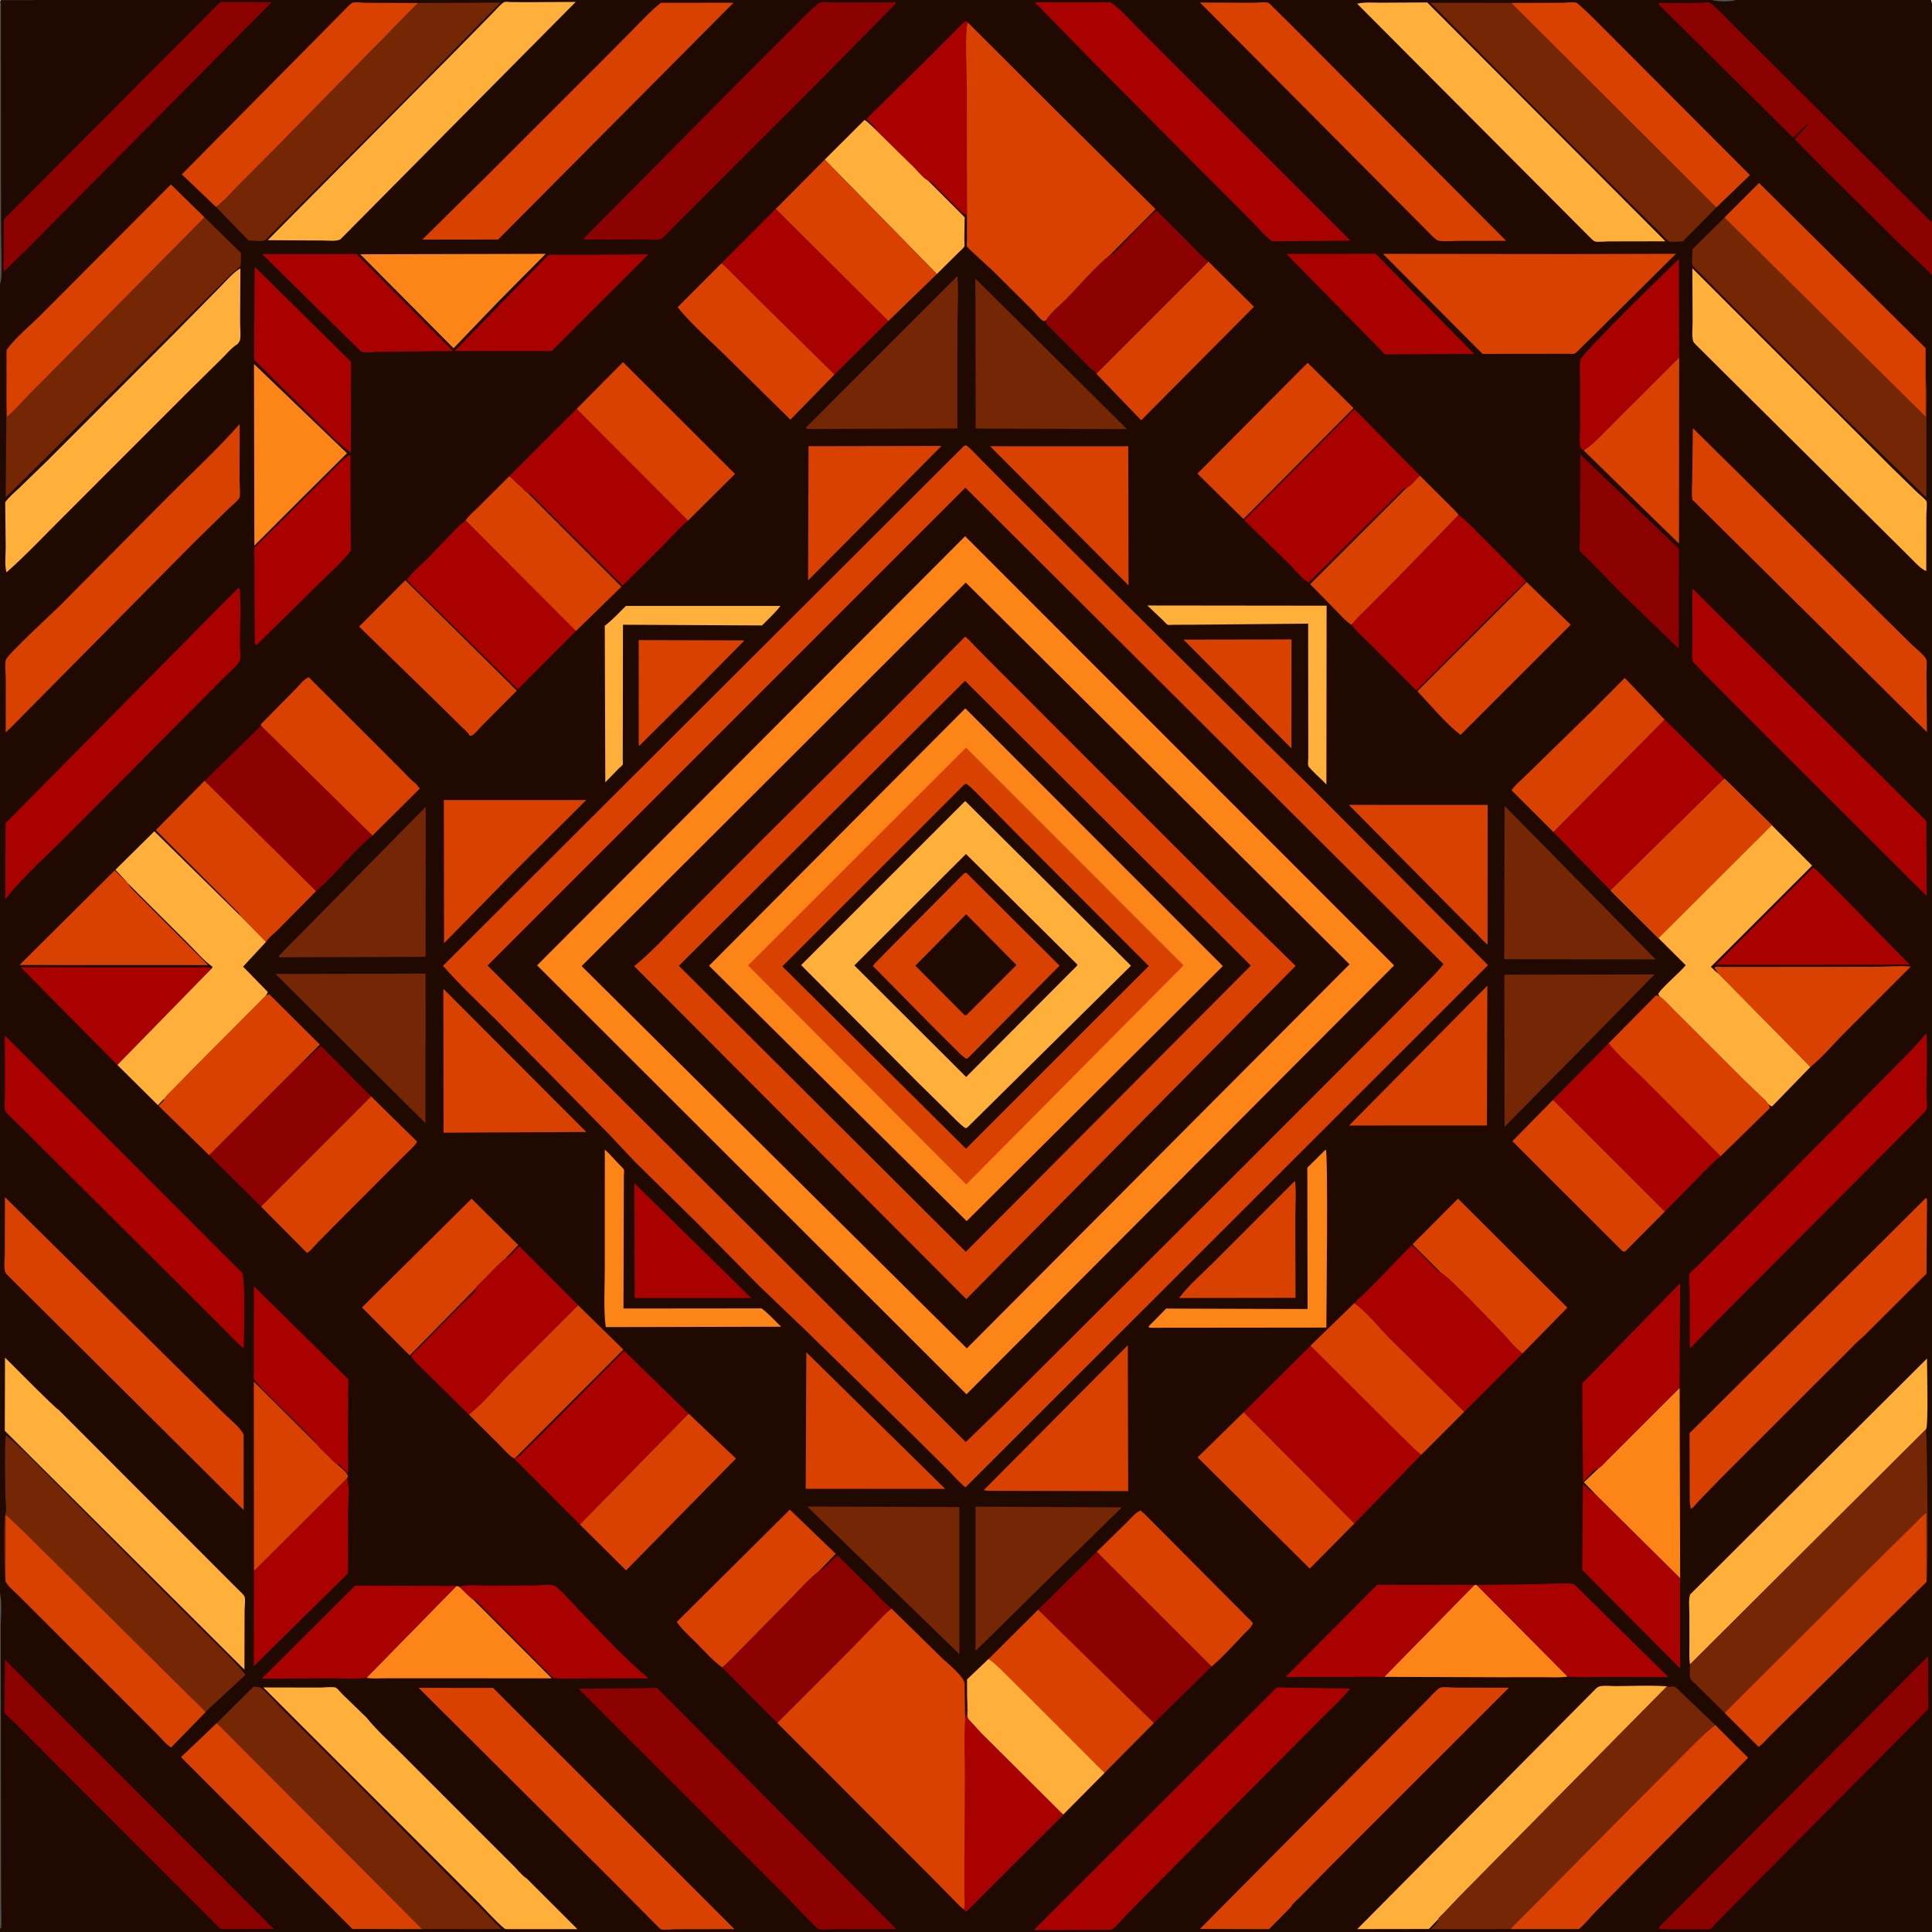 <svg version="1.1" xmlns="http://www.w3.org/2000/svg" style="display: block;" viewBox="0 0 2048 2048" width="1024" height="1024">
<path transform="translate(0,0)" fill="rgb(32,9,0)" d="M 0 3 L 0.547 0.047 L 80 0 L 1674.67 0 L 1754.28 0 L 1755.81 0 L 1814.65 0 L 1840.32 0 L 2047 0 C 2049.23 4.925 2048.06 13.249 2048.07 18.644 L 2048 64.148 L 2048 207.856 L 2048 234.67 L 2048 287.33 L 2048 291.239 L 2048 342.651 L 2048 1687.67 L 2048 1808.71 L 2048 1832.14 L 2048 2038.86 L 2048 2048 L 1813.7 2048 L 1754.96 2048 L 1672.68 2048 L 237.351 2048 L 0 2048 L 0 2044 L 0 1688.69 L 0 301.318 L 0 3 z"/>
<path transform="translate(0,0)" fill="rgb(83,82,79)" d="M 1814.65 0 L 1840.32 0 C 1834.04 2.004 1820.9 1.818 1814.65 0 z"/>
<path transform="translate(0,0)" fill="rgb(83,82,79)" d="M 0 3 L 0.967 2.837 L 1.04 190.656 L 1.148 243.113 L 1.632 279.229 C 1.67 286.001 2.104 294.901 0 301.318 L 0 3 z"/>
<path transform="translate(0,0)" fill="rgb(83,82,79)" d="M 0 1688.69 C 2.551 1700.23 0.714 1714.18 0.755 1726.12 L 0.913 1811.5 L 1.069 1967.35 L 1.211 2018.38 C 1.236 2026.89 1.794 2035.79 1.144 2044.26 L 0 2044 L 0 1688.69 z"/>
<path transform="translate(0,0)" fill="rgb(254,176,59)" d="M 663.483 642.288 L 827.343 642.311 C 821.711 649.724 814.288 656.327 807.772 662.999 L 660.388 662.248 L 660.345 683.5 L 660.195 786.793 L 660.136 804.265 C 660.131 805.633 660.565 809.406 660.114 810.604 C 659.796 811.446 656.875 813.658 656.036 814.5 L 641.641 829.297 L 641.083 663.326 C 649.206 657.275 656.285 649.406 663.483 642.288 z"/>
<path transform="translate(0,0)" fill="rgb(216,65,0)" d="M 677.029 678.511 L 788.458 678.821 L 788.576 679.53 L 734.209 734.502 L 677.508 790.751 C 676.713 787.645 677.099 783.841 677.099 780.615 L 677.085 759.405 L 677.029 678.511 z"/>
<path transform="translate(0,0)" fill="rgb(216,65,0)" d="M 1254.55 677.981 L 1369.06 677.801 L 1368.99 793.346 L 1254.55 677.981 z"/>
<path transform="translate(0,0)" fill="rgb(253,133,23)" d="M 641.121 1218.5 L 646.003 1223.26 L 657.163 1235.15 C 658.091 1236.16 660.894 1238.6 661.364 1239.73 C 661.834 1240.85 661.335 1245.08 661.327 1246.62 L 661.222 1268.77 L 660.929 1387.09 L 807.356 1386.95 C 814.78 1392.66 821.336 1399.84 828.018 1406.39 L 642.097 1406.81 C 639.592 1386.71 641.173 1364.62 641.095 1344.29 L 641.121 1218.5 z"/>
<path transform="translate(0,0)" fill="rgb(254,176,59)" d="M 1216.22 641.834 L 1406.28 642.049 L 1406.04 831.539 C 1402.94 828.024 1387.61 814.426 1386.84 811.845 C 1386.22 809.755 1386.84 805.042 1386.84 802.734 L 1386.82 779.664 L 1386.7 661.046 L 1384.22 661.119 L 1262.66 662.248 L 1244.23 662.286 C 1242.87 662.289 1238.88 662.695 1237.77 662.297 C 1236.74 661.929 1233.62 658.327 1232.68 657.428 L 1216.22 641.834 z"/>
<path transform="translate(0,0)" fill="rgb(253,133,23)" d="M 1405.37 1218.5 C 1408.05 1222.16 1406.05 1386.64 1405.99 1407.29 L 1219.5 1407.48 L 1217.5 1407.03 C 1217.99 1404.93 1220.29 1403.3 1221.79 1401.77 L 1236.15 1387.14 L 1386.09 1387.61 L 1385.81 1237.82 L 1405.37 1218.5 z"/>
<path transform="translate(0,0)" fill="rgb(168,1,0)" d="M 672.411 1254.24 L 796.242 1375.94 L 672.804 1376 L 672.411 1254.24 z"/>
<path transform="translate(0,0)" fill="rgb(216,65,0)" d="M 1372.73 1251.74 C 1374.35 1263.97 1373.08 1278.11 1373.12 1290.51 L 1373.32 1375.76 L 1249.95 1375.93 C 1260.22 1361.95 1275.33 1349.38 1287.58 1336.95 L 1372.73 1251.74 z"/>
<path transform="translate(0,0)" fill="rgb(253,133,23)" d="M 269.267 385.869 L 367.84 480.453 L 320.22 527.74 L 269.637 578.355 L 269.267 385.869 z"/>
<path transform="translate(0,0)" fill="rgb(253,133,23)" d="M 1563.01 1680.08 L 1565.36 1680.14 L 1661.8 1777.25 C 1653.16 1778.56 1643.9 1777.93 1635.16 1777.94 L 1589.55 1777.97 L 1467.33 1777.54 L 1563.01 1680.08 z"/>
<path transform="translate(0,0)" fill="rgb(253,133,23)" d="M 381.837 269.513 L 578.47 269.08 L 528.77 319.199 L 480.787 369.179 L 381.837 269.513 z"/>
<path transform="translate(0,0)" fill="rgb(168,1,0)" d="M 1781.02 1672.85 L 1780.97 1768.52 L 1678.23 1665.21 L 1677.22 1664.38 L 1677.97 1573.16 C 1681.37 1576.24 1685.3 1580.7 1689.38 1582.73 L 1690.67 1583.34 L 1781.02 1672.85 z"/>
<path transform="translate(0,0)" fill="rgb(168,1,0)" d="M 487.134 1682.33 C 493.687 1679.23 506.492 1680.84 513.85 1680.81 L 564.443 1680.67 C 570.886 1680.66 580.994 1679.26 587.099 1680.74 C 591.519 1681.81 609.003 1701.87 613.579 1706.53 C 637.288 1730.68 661.267 1757.64 687.446 1779.07 L 620.574 1779.14 C 609.483 1779.15 597.592 1780.02 586.594 1778.75 L 527.597 1719.45 L 511.588 1703.43 C 509.038 1700.88 506.328 1697.46 503.143 1695.73 L 502.567 1696.58 C 497.09 1692.63 492.069 1687 487.134 1682.33 z"/>
<path transform="translate(0,0)" fill="rgb(253,133,23)" d="M 483.953 1681.18 C 484.317 1681.3 486.879 1682.12 487.134 1682.33 C 492.069 1687 497.09 1692.63 502.567 1696.58 L 584.909 1779.11 L 447.135 1779 L 409.991 1779.04 C 403.024 1779.05 395.283 1779.71 388.431 1778.59 L 483.953 1681.18 z"/>
<path transform="translate(0,0)" fill="rgb(216,65,0)" d="M 1779.98 378.917 L 1779.82 576.284 L 1678.72 477.368 C 1689.99 470.415 1700.46 458.094 1710.01 448.767 L 1779.98 378.917 z"/>
<path transform="translate(0,0)" fill="rgb(216,65,0)" d="M 135.532 936.316 C 137.449 940.466 141.443 943.821 144.617 947.041 L 162.83 965.322 L 220.624 1023.05 L 20.637 1022.98 L 121.603 922.657 L 134.14 934.952 L 134.86 935.521 L 135.532 936.316 z"/>
<path transform="translate(0,0)" fill="rgb(216,65,0)" d="M 1490.65 517.476 C 1494.7 515.852 1501.37 507.422 1505.14 504.193 L 1533.81 532.775 C 1537.9 536.992 1542.79 541.195 1546.24 545.894 L 1479.43 614.689 L 1449.5 644.695 C 1443.91 650.332 1437.47 656.016 1432.72 662.377 C 1426.58 658.69 1420.9 651.904 1415.87 646.815 L 1388.79 619.266 L 1490.65 517.476 z"/>
<path transform="translate(0,0)" fill="rgb(216,65,0)" d="M 857.073 472.974 L 997.989 472.724 L 927.933 543.44 L 856.608 615.243 L 857.073 472.974 z"/>
<path transform="translate(0,0)" fill="rgb(168,1,0)" d="M 269.212 1665.24 L 367.649 1567.3 C 370.925 1575.36 368.999 1590.85 368.987 1599.96 L 368.829 1667.88 L 269.003 1766.23 L 269.212 1665.24 z"/>
<path transform="translate(0,0)" fill="rgb(168,1,0)" d="M 334.488 1529.66 L 334.204 1528.78 C 333.007 1526.13 329.928 1523.79 327.86 1521.7 L 311.908 1505.59 C 306.425 1500.06 270.158 1465.28 269.069 1461.49 C 268.689 1460.16 269.072 1457.11 269.073 1455.64 L 269.084 1439.78 L 269.185 1363.58 L 369.112 1462 L 368.966 1561.78 L 358.589 1551.57 L 357.656 1552.47 C 354.081 1550.33 350.992 1546.61 348.022 1543.69 C 343.399 1539.15 338.521 1534.74 334.488 1529.66 z"/>
<path transform="translate(0,0)" fill="rgb(216,65,0)" d="M 269.212 1665.24 L 269.05 1464.54 L 334.488 1529.66 C 338.521 1534.74 343.399 1539.15 348.022 1543.69 C 350.992 1546.61 354.081 1550.33 357.656 1552.47 C 360.83 1555.44 368.144 1560.91 368.984 1565 L 367.649 1567.3 L 269.212 1665.24 z"/>
<path transform="translate(0,0)" fill="rgb(168,1,0)" d="M 269.967 282.815 L 372.077 383.516 L 371.894 479.945 C 357.477 469.216 344.625 455.444 331.74 442.929 L 269.292 381.44 L 269.967 282.815 z"/>
<path transform="translate(0,0)" fill="rgb(168,1,0)" d="M 278.058 269.478 L 377.903 269.25 L 480.237 372.133 L 402.056 372.894 C 397.541 372.911 387.346 374.29 383.359 372.956 C 382.623 372.71 380.94 370.608 380.257 369.943 L 369.315 359.421 L 278.058 269.478 z"/>
<path transform="translate(0,0)" fill="rgb(168,1,0)" d="M 1467.33 1777.54 L 1362.73 1777.67 L 1459.89 1679.97 L 1563.01 1680.08 L 1467.33 1777.54 z"/>
<path transform="translate(0,0)" fill="rgb(168,1,0)" d="M 1363.67 269.169 L 1458.23 269.003 L 1562.59 375.119 L 1468.26 375.712 L 1363.67 269.169 z"/>
<path transform="translate(0,0)" fill="rgb(253,133,23)" d="M 1780.48 1471.15 L 1781.02 1672.85 L 1690.67 1583.34 L 1678.99 1571.27 L 1694.68 1556.39 C 1698.09 1554.15 1701.1 1550.49 1704 1547.59 L 1720.83 1530.75 L 1780.48 1471.15 z"/>
<path transform="translate(0,0)" fill="rgb(168,1,0)" d="M 1565.36 1680.14 L 1628.55 1679.27 C 1641.4 1679.11 1655.48 1677.73 1668.22 1679.01 L 1768.45 1777.79 L 1700.73 1777.61 C 1687.98 1777.64 1674.45 1778.6 1661.8 1777.25 L 1565.36 1680.14 z"/>
<path transform="translate(0,0)" fill="rgb(216,65,0)" d="M 1603.18 1209.71 L 1646.32 1165.84 L 1764.84 1284.25 L 1722.5 1326.85 C 1720.67 1326.56 1720.55 1326.77 1719.09 1325.47 L 1603.18 1209.71 z"/>
<path transform="translate(0,0)" fill="rgb(254,176,59)" d="M 874.257 169.178 L 916.512 127.067 C 920.862 130.053 924.721 134.171 928.597 137.756 L 968.195 176.591 C 972.478 180.762 978.53 188.488 983.63 191.281 L 1022.61 230.346 L 1022.22 253.646 C 1022.22 254.988 1022.72 260.3 1022.21 261.312 C 1021.26 263.192 1017.59 266.15 1016.04 267.763 L 993.107 290.503 L 874.257 169.178 z"/>
<path transform="translate(0,0)" fill="rgb(216,65,0)" d="M 1646.76 882.098 L 1602.48 837.937 C 1603.39 834.543 1612.82 826.684 1615.59 823.845 L 1687.76 753.394 L 1722.28 718.641 L 1764.59 762.873 L 1646.76 882.098 z"/>
<path transform="translate(0,0)" fill="rgb(168,1,0)" d="M 124.422 1128.92 L 22.005 1025.36 L 176.426 1025.67 L 210 1025.66 C 212.995 1025.64 218.256 1024.73 221 1025.4 C 222.108 1025.67 223.002 1026.49 224.003 1027.03 L 124.422 1128.92 z"/>
<path transform="translate(0,0)" fill="rgb(168,1,0)" d="M 388.431 1778.59 C 376.53 1780.1 363.226 1779.02 351.175 1779.03 L 277.546 1779.42 L 376.468 1680.95 L 483.953 1681.18 L 388.431 1778.59 z"/>
<path transform="translate(0,0)" fill="rgb(168,1,0)" d="M 1921.99 919.61 C 1926.13 922.468 1929.94 926.73 1933.58 930.248 L 1957.27 954.188 L 2024.28 1022.5 L 1923.5 1022.74 L 1818.92 1022.71 L 1921.99 919.61 z"/>
<path transform="translate(0,0)" fill="rgb(216,65,0)" d="M 854.731 1433.47 L 1001.95 1578.27 L 854.088 1578.22 L 854.731 1433.47 z"/>
<path transform="translate(0,0)" fill="rgb(216,65,0)" d="M 1618.27 617.031 L 1665.03 662.247 L 1548.21 779.043 C 1531.77 766.22 1517 747.901 1502.48 732.807 L 1618.27 617.031 z"/>
<path transform="translate(0,0)" fill="rgb(168,1,0)" d="M 370.486 482.5 L 371.457 483.316 L 371.829 583.998 C 361.14 597.477 346.971 609.716 334.795 621.921 L 272.176 683.5 C 270.709 683.477 271.474 683.684 270.019 682.5 L 269.611 580.646 L 325.244 525.591 L 353.132 497.706 C 358.331 492.568 364.056 485.982 370.486 482.5 z"/>
<path transform="translate(0,0)" fill="rgb(168,1,0)" d="M 581.634 270.049 L 687.27 269.701 L 584.777 372.107 L 482.65 372.109 L 482.488 371.399 L 581.634 270.049 z"/>
<path transform="translate(0,0)" fill="rgb(216,65,0)" d="M 1049.54 473.026 L 1195.99 473.073 L 1196.32 620.605 L 1049.54 473.026 z"/>
<path transform="translate(0,0)" fill="rgb(216,65,0)" d="M 1576.66 1044.88 L 1576.21 1193.08 L 1430 1193.12 L 1576.66 1044.88 z"/>
<path transform="translate(0,0)" fill="rgb(216,65,0)" d="M 1429.81 853.183 L 1576.97 853.252 L 1576.86 1001.18 C 1572.97 998.608 1568.9 993.472 1565.52 990.097 L 1538.56 963.134 L 1429.81 853.183 z"/>
<path transform="translate(0,0)" fill="rgb(216,65,0)" d="M 1162.55 1644.99 L 1194.5 1613.76 C 1198.45 1609.86 1203.93 1603.1 1209 1601.19 L 1213.42 1605.03 L 1323.95 1716.1 L 1324.2 1716.11 L 1328.11 1720.5 C 1326.94 1724.92 1321.65 1729.02 1318.41 1732.43 C 1307.45 1744.01 1296.42 1756.27 1284.32 1766.64 L 1162.55 1644.99 z"/>
<path transform="translate(0,0)" fill="rgb(168,1,0)" d="M 1678.72 477.368 L 1676.2 475.748 C 1673.6 472.006 1674.98 458.338 1674.98 453.375 L 1674.98 405.087 C 1675 397.621 1674.27 389.293 1675.06 381.911 C 1675.74 375.652 1767.8 285.624 1779.76 274.807 L 1779.98 378.917 L 1710.01 448.767 C 1700.46 458.094 1689.99 470.415 1678.72 477.368 z"/>
<path transform="translate(0,0)" fill="rgb(139,1,0)" d="M 1675.18 481.767 L 1779.66 581.634 L 1779.57 687.627 L 1720.5 630.666 L 1683.62 592.821 C 1681.49 590.598 1675.31 585.431 1674.32 582.866 C 1674.16 582.451 1674.48 579.248 1674.5 578.605 L 1674.83 564.03 L 1675.18 481.767 z"/>
<path transform="translate(0,0)" fill="rgb(216,65,0)" d="M 612.751 1383.53 L 660.752 1430.61 L 547.242 1544.38 L 544.88 1546.02 C 539.618 1543.09 534.117 1536.28 529.744 1531.96 L 496.995 1499.47 C 512.612 1487 526.529 1469.9 540.713 1455.65 L 612.751 1383.53 z"/>
<path transform="translate(0,0)" fill="rgb(216,65,0)" d="M 1545.57 1270.61 L 1661.47 1386.17 L 1613.98 1434.71 C 1606.13 1429.34 1599.31 1420 1592.71 1413.1 C 1585.07 1405.1 1534.41 1352.04 1527.87 1349.53 L 1497.34 1319.02 L 1545.57 1270.61 z"/>
<path transform="translate(0,0)" fill="rgb(216,65,0)" d="M 1821.53 1032.05 L 1817.36 1026 C 1817.74 1025.67 1818.03 1025.18 1818.5 1025.02 C 1820.13 1024.45 1824.88 1025.01 1826.76 1025.01 L 1851.43 1024.99 L 1985.69 1024.86 C 1998.25 1024.85 2012 1023.48 2024.39 1024.43 L 2025.54 1024.6 L 1954.04 1096.11 C 1942.79 1107.58 1931.54 1120.96 1919.09 1131.03 L 1821.53 1032.05 z"/>
<path transform="translate(0,0)" fill="rgb(168,1,0)" d="M 1694.68 1556.39 C 1689.91 1556.61 1681.51 1567.16 1678.06 1570.67 L 1677.37 1496.48 L 1677.42 1474.92 C 1677.44 1472.61 1676.99 1468.87 1677.49 1466.68 C 1677.79 1465.38 1681.24 1462.38 1682.26 1461.34 L 1699.41 1443.87 L 1780.96 1360.36 L 1780.48 1471.15 L 1720.83 1530.75 L 1704 1547.59 C 1701.1 1550.49 1698.09 1554.15 1694.68 1556.39 z"/>
<path transform="translate(0,0)" fill="rgb(168,1,0)" d="M 928.597 137.756 C 927.92 134.243 921.179 128.852 918.512 126.082 L 987.265 58.228 L 1010.16 35.237 C 1014.59 30.794 1018.9 25.808 1024 22.17 L 1026.03 23.926 C 1022.37 30.878 1024.83 79.963 1024.86 90.693 L 1024.94 178.864 L 1025.08 223.409 L 1024.99 227.826 C 1019.52 226.294 1016.08 221.904 1012.18 218.007 L 993.248 199.158 C 990.309 196.228 987.651 192.406 983.63 191.281 C 978.53 188.488 972.478 180.762 968.195 176.591 L 928.597 137.756 z"/>
<path transform="translate(0,0)" fill="rgb(216,65,0)" d="M 540 504.676 L 554.138 517.833 C 555.556 519.192 557.55 521.718 559.34 522.467 L 658.741 621.96 L 610.428 668.986 L 493.555 551.736 C 496.936 546.463 503.166 541.413 507.631 536.915 L 540 504.676 z"/>
<path transform="translate(0,0)" fill="rgb(216,65,0)" d="M 764.732 279.128 C 770.75 283.547 775.889 289.367 781.164 294.628 L 805.992 319.388 L 884.64 396.933 L 837.887 444.872 L 768.423 376.418 C 751.787 360.052 732.899 343.785 718.293 325.653 L 764.732 279.128 z"/>
<path transform="translate(0,0)" fill="rgb(216,65,0)" d="M 1386.17 384.606 L 1434.8 432.585 L 1318.12 550.184 L 1269.3 502.049 L 1386.17 384.606 z"/>
<path transform="translate(0,0)" fill="rgb(216,65,0)" d="M 470.494 848.042 L 621.477 848.061 L 543.861 925.285 L 470.743 999.775 L 470.494 848.042 z"/>
<path transform="translate(0,0)" fill="rgb(216,65,0)" d="M 1318.45 1496.96 L 1435.74 1614.9 L 1388.41 1662.79 L 1269.5 1544.85 L 1318.45 1496.96 z"/>
<path transform="translate(0,0)" fill="rgb(216,65,0)" d="M 729.91 1498.45 L 780.161 1546.11 L 663.648 1664.67 L 614.639 1615.98 L 729.91 1498.45 z"/>
<path transform="translate(0,0)" fill="rgb(216,65,0)" d="M 380.657 664.223 L 429.634 615.108 L 547.846 732.086 L 511.411 768.752 C 508.408 771.724 503.974 777.487 500.463 779.555 C 499.726 779.988 498.772 779.809 497.927 779.936 C 496.371 776.611 492.406 773.556 489.776 770.951 L 469.931 751.305 L 380.657 664.223 z"/>
<path transform="translate(0,0)" fill="rgb(216,65,0)" d="M 276.634 1278.93 L 393.339 1162.16 L 442.022 1210.04 C 441.813 1212.91 430.945 1222.51 428.534 1224.97 L 357.599 1296.1 L 336.609 1317.38 C 333.471 1320.57 330.106 1324.89 326.561 1327.56 L 325.404 1328.17 L 276.634 1278.93 z"/>
<path transform="translate(0,0)" fill="rgb(216,65,0)" d="M 469.961 1048.13 L 621.489 1199.95 L 470.205 1200.72 L 469.961 1048.13 z"/>
<path transform="translate(0,0)" fill="rgb(216,65,0)" d="M 1162.12 396.101 L 1280.94 277.268 L 1329.28 325.171 L 1209.71 445.536 L 1162.12 396.101 z"/>
<path transform="translate(0,0)" fill="rgb(216,65,0)" d="M 504.513 1365.46 L 434.319 1436.83 L 383.715 1385.94 L 499.888 1270.65 L 549.374 1319.84 L 535.339 1334.48 C 527.179 1340.96 519.868 1349.36 512.512 1356.77 C 510.153 1359.14 505.799 1362.54 504.513 1365.46 z"/>
<path transform="translate(0,0)" fill="rgb(216,65,0)" d="M 717.37 1719.36 L 837.275 1600.27 L 885.925 1647.1 L 868.227 1665.4 C 857.237 1674.08 847.296 1685.34 837.544 1695.4 L 790.721 1742.91 C 782.507 1751.14 774.422 1760.05 765.654 1767.66 C 755.761 1760.57 746.959 1750.45 738.37 1741.79 C 731.337 1734.7 723.073 1727.55 717.37 1719.36 z"/>
<path transform="translate(0,0)" fill="rgb(216,65,0)" d="M 611.176 433.52 L 660.433 383.863 L 779.123 502.44 L 729.273 551.909 L 611.176 433.52 z"/>
<path transform="translate(0,0)" fill="rgb(116,38,5)" d="M 1034.08 1597.16 L 1189.23 1597.86 L 1111.67 1673.69 L 1034.08 1750.17 L 1034.08 1597.16 z"/>
<path transform="translate(0,0)" fill="rgb(216,65,0)" d="M 1195.5 1426.07 L 1195.92 1580.65 L 1047.5 1580.36 C 1045.74 1580.22 1044.55 1579.98 1042.88 1579.5 L 1195.5 1426.07 z"/>
<path transform="translate(0,0)" fill="rgb(216,65,0)" d="M 276.686 769.399 L 276.513 767.772 L 314.069 729.658 C 317.27 726.426 322.957 718.923 327.409 718.007 L 401.087 791.57 L 426.356 816.866 C 430.966 821.481 435.587 826.814 440.758 830.743 L 445.021 835.915 L 394.782 885.752 L 276.686 769.399 z"/>
<path transform="translate(0,0)" fill="rgb(216,65,0)" d="M 822.281 221.489 L 874.257 169.178 L 993.107 290.503 L 941.642 340.395 L 822.281 221.489 z"/>
<path transform="translate(0,0)" fill="rgb(216,65,0)" d="M 216.859 827.585 L 335.124 944.562 L 295.548 984.682 C 291.576 988.625 284.762 993.859 281.912 998.522 L 254.536 970.573 C 254.125 968.218 251.579 966.396 249.904 964.666 L 232.075 946.673 L 165.201 879.926 L 216.859 827.585 z"/>
<path transform="translate(0,0)" fill="rgb(116,38,5)" d="M 292.058 1032.44 L 451.108 1032.09 L 451.038 1190.65 L 292.058 1032.44 z"/>
<path transform="translate(0,0)" fill="rgb(116,38,5)" d="M 855.713 1597.02 L 1016.91 1597.58 L 1016.91 1753.38 L 855.713 1597.02 z"/>
<path transform="translate(0,0)" fill="rgb(116,38,5)" d="M 451.256 855.365 L 451.154 1014.29 L 296.5 1014.8 L 295.321 1013.52 L 451.256 855.365 z"/>
<path transform="translate(0,0)" fill="rgb(216,65,0)" d="M 281.892 1055.28 L 285.5 1054 L 339.037 1107.26 L 321.699 1124.73 L 221.761 1224.58 L 168.085 1172.2 L 173.5 1166.69 L 174.109 1164.86 C 176.656 1160.64 181.15 1157.14 184.5 1153.51 L 206.826 1130.65 L 281.892 1055.28 z"/>
<path transform="translate(0,0)" fill="rgb(139,1,0)" d="M 321.699 1124.73 L 323.008 1125.07 C 328.58 1119.72 334.161 1113.47 340.498 1109.08 L 392.824 1161.66 L 393.339 1162.16 L 276.634 1278.93 L 221.761 1224.58 L 321.699 1124.73 z"/>
<path transform="translate(0,0)" fill="rgb(116,38,5)" d="M 1594.69 1033.24 L 1753.82 1032.96 L 1674.9 1113.35 L 1594.91 1194.45 L 1594.69 1033.24 z"/>
<path transform="translate(0,0)" fill="rgb(116,38,5)" d="M 1033.95 295.251 L 1194.58 454.857 L 1034.26 454.272 L 1033.95 295.251 z"/>
<path transform="translate(0,0)" fill="rgb(139,1,0)" d="M 1177.39 269.539 C 1178.1 269.505 1178.9 269.78 1179.52 269.437 C 1182.13 267.997 1185.79 263.256 1188 261.062 C 1200.32 248.867 1212.5 233.7 1226.21 223.279 L 1260.7 257.861 C 1267.16 264.311 1273.76 271.658 1280.94 277.268 L 1162.12 396.101 C 1161.1 394.035 1161.8 394.816 1159.98 393.536 C 1153.73 389.146 1148.07 382.3 1142.63 376.906 L 1108.79 343 L 1109.02 341.005 L 1109.08 339.163 C 1113.43 331.598 1124.01 323.269 1130.28 316.861 C 1145.56 301.227 1160.43 283.278 1177.39 269.539 z"/>
<path transform="translate(0,0)" fill="rgb(116,38,5)" d="M 1594.95 854.291 L 1755.07 1017.02 L 1594.54 1016.75 L 1594.95 854.291 z"/>
<path transform="translate(0,0)" fill="rgb(116,38,5)" d="M 1014.8 292.672 C 1016.49 309.284 1014.94 327.642 1014.92 344.413 L 1014.9 454.216 L 855.5 454.757 L 854.108 453.466 L 1014.8 292.672 z"/>
<path transform="translate(0,0)" fill="rgb(168,1,0)" d="M 822.281 221.489 L 941.642 340.395 L 884.64 396.933 L 805.992 319.388 L 781.164 294.628 C 775.889 289.367 770.75 283.547 764.732 279.128 L 822.281 221.489 z"/>
<path transform="translate(0,0)" fill="rgb(139,1,0)" d="M 276.686 769.399 L 394.782 885.752 C 373.282 903.12 356.319 926.578 335.124 944.562 L 216.859 827.585 L 276.686 769.399 z"/>
<path transform="translate(0,0)" fill="rgb(216,65,0)" d="M 6.847 424.865 L 6.893 371.108 C 17.053 356.742 33.441 344.133 45.743 331.398 L 181.148 195.543 L 216.897 230.461 L 77.508 371.354 L 31.933 417.237 C 23.901 425.409 15.934 434.919 7.136 442.208 L 6.847 424.865 z"/>
<path transform="translate(0,0)" fill="rgb(139,1,0)" d="M 868.227 1665.4 L 869.565 1664.78 C 876.093 1661.58 881.663 1653.24 887.891 1648.93 L 925.544 1686.33 C 931.655 1692.51 938.105 1700.19 945.133 1705.25 C 938.889 1709.8 933.452 1716.07 927.993 1721.56 L 897.496 1752.85 L 824 1826.38 L 765.654 1767.66 C 774.422 1760.05 782.507 1751.14 790.721 1742.91 L 837.544 1695.4 C 847.296 1685.34 857.237 1674.08 868.227 1665.4 z"/>
<path transform="translate(0,0)" fill="rgb(216,65,0)" d="M 1601.81 3.096 L 1655.82 2.935 C 1659.69 2.927 1667.73 1.891 1671.1 2.904 C 1672.42 3.3 1675.59 6.681 1676.73 7.663 C 1684.21 14.118 1691.09 21.365 1698.1 28.324 L 1855.04 185.597 L 1819.32 219.989 L 1601.81 3.096 z"/>
<path transform="translate(0,0)" fill="rgb(168,1,0)" d="M 1435.65 1381.47 L 1436.99 1380.61 C 1438.01 1378.14 1441.51 1375.7 1443.5 1373.79 L 1459.39 1358.13 L 1496.26 1320.14 C 1503.56 1326.05 1510.12 1333.45 1516.81 1340.07 C 1519.71 1342.93 1522.82 1346.7 1526.33 1348.7 L 1527.87 1349.53 C 1534.41 1352.04 1585.07 1405.1 1592.71 1413.1 C 1599.31 1420 1606.13 1429.34 1613.98 1434.71 L 1552.05 1496.58 L 1473.4 1419.19 C 1461.32 1407.02 1449.5 1391.6 1435.65 1381.47 z"/>
<path transform="translate(0,0)" fill="rgb(216,65,0)" d="M 1818.12 1828.47 L 1853.1 1863.33 L 1733.97 1983.12 L 1691.27 2026.61 C 1685.62 2032.39 1679.9 2039.93 1673.61 2044.91 L 1600.83 2044.96 L 1723.21 1921.51 L 1779.67 1864.73 C 1792.02 1852.45 1804.4 1839.22 1818.12 1828.47 z"/>
<path transform="translate(0,0)" fill="rgb(216,65,0)" d="M 229.081 219.436 L 192.706 184.868 L 365.883 9.891 C 367.53 8.272 371.579 3.676 373.583 2.929 C 376.399 1.88 384.811 2.947 388.106 2.953 L 443.137 3.197 L 293.597 155.5 L 252.085 197.214 C 244.774 204.549 237.364 213.295 229.081 219.436 z"/>
<path transform="translate(0,0)" fill="rgb(168,1,0)" d="M 493.555 551.736 L 610.428 668.986 L 548.851 730.699 L 431.133 614.654 C 437.004 606.545 446.05 599.324 453.123 592.079 L 478.415 565.923 C 482.22 562.098 486.291 557.197 490.712 554.146 C 492.142 553.159 491.81 553.503 492.968 552.362 L 493.555 551.736 z"/>
<path transform="translate(0,0)" fill="rgb(168,1,0)" d="M 535.339 1334.48 L 536.223 1334.2 C 540.794 1332.17 546.72 1324.76 550.464 1321.11 L 612.751 1383.53 L 540.713 1455.65 C 526.529 1469.9 512.612 1487 496.995 1499.47 L 443.336 1446.51 C 442.072 1445.18 435.394 1438.74 435.981 1437.4 C 437.152 1434.73 443.912 1429.21 446.179 1426.88 L 492.28 1379.96 C 494.976 1377.22 503.092 1370.66 504.452 1367.59 C 504.74 1366.94 504.493 1366.17 504.513 1365.46 C 505.799 1362.54 510.153 1359.14 512.512 1356.77 C 519.868 1349.36 527.179 1340.96 535.339 1334.48 z"/>
<path transform="translate(0,0)" fill="rgb(139,1,0)" d="M 233.651 2.051 L 287.941 2.326 L 31.983 260.662 L 4.343 287.776 C 2.929 283.843 3.888 277.101 3.901 272.855 L 4.051 232.668 L 233.651 2.051 z"/>
<path transform="translate(0,0)" fill="rgb(139,1,0)" d="M 5.22 1759.3 L 290.134 2044.72 L 233.798 2044.92 L 15.613 1826.23 C 12.873 1823.45 6.6 1818.57 4.87 1815.26 C 4.202 1813.98 4.924 1806.66 4.935 1804.9 L 5.22 1759.3 z"/>
<path transform="translate(0,0)" fill="rgb(216,65,0)" d="M 229.888 1826.45 L 447.68 2044.97 L 373.58 2044.81 L 191.889 1862.62 L 229.888 1826.45 z"/>
<path transform="translate(0,0)" fill="rgb(139,1,0)" d="M 1100.42 1706.36 L 1162.55 1644.99 L 1284.32 1766.64 L 1223.17 1826.51 L 1100.42 1706.36 z"/>
<path transform="translate(0,0)" fill="rgb(139,1,0)" d="M 1768.52 2045.18 L 1759 2044.87 L 1758.13 2043.5 L 2043.96 1755.52 L 2043.9 1799.78 C 2043.9 1802.49 2044.81 1809.43 2043.92 1811.47 C 2043.48 1812.46 2041.37 1814.13 2040.5 1815.04 L 2029.65 1826.23 L 1961.73 1894.71 L 1835.97 2021.53 L 1818.46 2039.28 C 1817.34 2040.47 1814.85 2044.03 1813.56 2044.71 C 1811.84 2045.63 1803.86 2045.07 1801.46 2045.16 L 1768.52 2045.18 z"/>
<path transform="translate(0,0)" fill="rgb(168,1,0)" d="M 1764.59 762.873 L 1828.08 825.544 L 1707.51 944.119 L 1646.76 882.098 L 1764.59 762.873 z"/>
<path transform="translate(0,0)" fill="rgb(139,1,0)" d="M 1758.84 3.101 L 1799 3.18 C 1802.88 3.162 1809.02 2.122 1812.55 2.925 C 1815.04 3.491 1836.6 25.976 1839.84 29.166 L 1955.26 143.888 L 2028.82 216.908 L 2041.15 229.111 C 2042.89 230.865 2044.62 233.287 2046.9 234.296 L 2047.19 234.857 L 2048 234.67 L 2048 287.33 L 2048 291.239 L 2046.99 291.096 C 2043.89 286.612 2038.69 282.57 2034.71 278.72 L 2010.2 255.071 L 1937.88 183.487 C 1931.54 177.148 1902.41 147.703 1902.39 147.426 C 1902.35 146.715 1903.35 146.375 1903.83 145.85 C 1906.16 143.302 1916.5 133.323 1916.5 130.6 L 1900.9 146.03 L 1758.3 4.695 L 1758.84 3.101 z"/>
<path transform="translate(0,0)" fill="rgb(168,1,0)" d="M 547.242 1544.38 L 548.076 1545.33 C 551.197 1543.57 553.893 1540.02 556.488 1537.48 L 574.961 1519.33 L 661.635 1432.05 L 729.91 1498.45 L 614.639 1615.98 L 544.88 1546.02 L 547.242 1544.38 z"/>
<path transform="translate(0,0)" fill="rgb(168,1,0)" d="M 1490.65 517.476 C 1489.99 517.497 1489.29 517.309 1488.68 517.539 C 1487.02 518.152 1484.05 521.656 1482.74 522.951 L 1467.22 538.432 L 1387.29 617.49 C 1380.56 614.124 1373.08 604.235 1367.43 598.675 L 1318.93 551.372 L 1435.78 433.861 L 1505.14 504.193 C 1501.37 507.422 1494.7 515.852 1490.65 517.476 z"/>
<path transform="translate(0,0)" fill="rgb(168,1,0)" d="M 1546.24 545.894 C 1555.11 552.526 1562.98 561.322 1570.89 569.086 L 1617.51 615.945 C 1614.82 619.71 1610.61 623.041 1607.24 626.286 L 1587.5 645.548 L 1501.5 731.962 L 1454.86 685.14 C 1447.6 677.766 1438.97 670.526 1432.72 662.377 C 1437.47 656.016 1443.91 650.332 1449.5 644.695 L 1479.43 614.689 L 1546.24 545.894 z"/>
<path transform="translate(0,0)" fill="rgb(168,1,0)" d="M 540 504.676 L 611.176 433.52 L 729.273 551.909 C 719.923 559.438 711.787 569.154 703.335 577.689 L 660.105 620.681 L 628.162 588.796 L 578.471 539.339 L 566.085 527.026 C 565.053 526 563.221 523.577 562.01 522.977 C 561.198 522.575 560.23 522.637 559.34 522.467 C 557.55 521.718 555.556 519.192 554.138 517.833 L 540 504.676 z"/>
<path transform="translate(0,0)" fill="rgb(216,65,0)" d="M 1519.7 251.695 L 1272.01 2.655 L 1328 2.932 C 1331.78 2.939 1341.25 1.788 1344.49 2.932 C 1345.66 3.343 1348.74 6.869 1349.85 7.911 L 1370.4 28.183 L 1596.51 255.265 L 1546.39 255.348 C 1539.99 255.348 1532.22 256.193 1526 255.303 C 1523.85 254.996 1523.37 254.774 1521.88 253.294 L 1519.7 251.695 z"/>
<path transform="translate(0,0)" fill="rgb(254,176,59)" d="M 2042.68 1440.1 C 2042.68 1450.23 2044.3 1510.88 2041.69 1515.08 L 1791.47 1764.36 C 1790.43 1758 1790.85 1751.01 1790.84 1744.58 L 1790.82 1710.43 C 1790.83 1704.44 1789.66 1695.79 1791.62 1690.17 L 2042.68 1440.1 z"/>
<path transform="translate(0,0)" fill="rgb(216,65,0)" d="M 1368.61 2021.29 L 1345.21 2045.02 L 1271.95 2044.81 L 1513.86 1800.96 C 1516.33 1798.5 1524 1789.83 1526.76 1788.93 C 1530.24 1787.8 1539.29 1788.95 1543.22 1788.96 L 1599.54 1789.03 L 1411.61 1976.89 L 1377.93 2011.08 C 1375.35 2013.76 1369.89 2018.13 1368.61 2021.29 z"/>
<path transform="translate(0,0)" fill="rgb(216,65,0)" d="M 1794.5 453.832 L 2025.5 682.303 C 2029.97 686.692 2038.76 693.431 2041.82 698.669 C 2042.99 700.66 2042.11 710.758 2042.13 713.577 L 2042.59 776.082 L 1795.41 531.073 L 1794.01 529.952 C 1792.85 522.184 1793.82 513.014 1793.87 505.115 L 1794.5 453.832 z"/>
<path transform="translate(0,0)" fill="rgb(254,176,59)" d="M 1797.5 365.257 C 1796.86 364.446 1795.25 362.888 1794.93 362 C 1793.12 356.958 1794.28 346.455 1794.23 340.977 L 1793.97 284.342 L 1867.5 357.881 L 2005.69 495.971 L 2033.11 522.666 C 2035.11 524.583 2041.01 529.041 2042.11 531.368 C 2043.01 533.261 2042.03 543.087 2042.01 545.705 L 2041.93 605.11 C 2037.06 604.509 2027.12 593.127 2023.37 589.536 L 1797.5 365.257 z"/>
<path transform="translate(0,0)" fill="rgb(216,65,0)" d="M 6.074 776.414 L 6.099 719.276 C 6.118 713.925 4.87 704.209 6.25 699.326 C 7.784 693.903 55.892 649.606 63.532 641.995 L 178.106 526.597 C 203.443 501.231 230.311 476.333 254.069 449.54 L 253.923 509.561 C 253.914 514.347 255.101 523.267 253.89 527.424 C 253.111 530.101 245.031 536.556 242.687 538.825 L 205.66 575.067 L 11.183 771.534 L 6.074 776.414 z"/>
<path transform="translate(0,0)" fill="rgb(254,176,59)" d="M 6.834 606.786 C 4.76 598.998 6.04 588.328 6.045 580.204 L 5.522 532.396 C 9.513 526.76 15.679 521.788 20.668 516.984 L 50.36 488.19 L 183.327 354.971 L 231.847 305.717 C 238.58 298.992 246.688 289.132 254.829 284.38 L 254.52 342.089 C 254.486 346.994 255.581 356.542 254.26 361 C 253.947 362.056 252.461 363.76 251.817 364.749 C 245.615 368.378 239.76 375.598 234.567 380.702 L 200.851 413.943 L 68.626 546.228 C 48.267 566.454 28.314 587.797 6.834 606.786 z"/>
<path transform="translate(0,0)" fill="rgb(254,176,59)" d="M 360.99 253.579 C 357.342 256.146 346.963 254.954 342.201 254.947 L 283.792 254.62 L 478.076 58.797 L 521.556 14.559 C 524.201 11.897 531.805 3.033 534.846 2.077 C 536.212 1.648 539.741 2.146 541.246 2.166 L 556.17 2.338 L 610.317 2.032 L 520.474 92.612 L 360.99 253.579 z"/>
<path transform="translate(0,0)" fill="rgb(254,176,59)" d="M 1692.21 1789.54 C 1693.48 1788.66 1694.44 1787.88 1695.99 1787.55 C 1701.1 1786.45 1708.27 1787.39 1713.68 1787.35 C 1731.34 1787.21 1749.54 1786.31 1767.12 1787.58 L 1695.3 1860.34 L 1548.51 2008.94 L 1530.58 2027.76 C 1528.83 2029.61 1525.51 2032.25 1524.61 2034.46 L 1514.68 2044.83 L 1438.71 2044.94 L 1692.21 1789.54 z"/>
<path transform="translate(0,0)" fill="rgb(254,176,59)" d="M 1438.58 3.904 C 1446.71 2.014 1456.52 2.891 1464.91 2.848 L 1512.91 2.586 L 1765.47 255.802 L 1704.93 255.912 C 1701.79 255.902 1693.08 256.865 1690.5 255.859 C 1689.29 255.385 1688.38 254.337 1687.32 253.576 L 1438.58 3.904 z"/>
<path transform="translate(0,0)" fill="rgb(254,176,59)" d="M 134.86 935.521 L 134.107 934.561 L 122.384 921.952 L 163.584 881.22 L 254.536 970.573 L 281.912 998.522 L 257.674 1024.7 L 283.836 1051.5 C 283.371 1053.05 282.874 1054 281.892 1055.28 L 206.826 1130.65 L 184.5 1153.51 C 181.15 1157.14 176.656 1160.64 174.109 1164.86 C 173.149 1165.04 168.476 1170.51 167.442 1171.56 L 124.422 1128.92 L 224.003 1027.03 C 225.033 1026.06 224.506 1026.71 225.312 1024.9 C 215.707 1018.09 207.061 1007.63 198.658 999.283 L 135.532 936.316 L 134.86 935.521 z"/>
<path transform="translate(0,0)" fill="rgb(254,176,59)" d="M 558.373 1991.28 L 612.073 2044.97 L 537.674 2044.97 C 536.27 2044.96 535.522 2044.99 534.406 2044.06 C 524.857 2036.11 516.036 2025.74 507.239 2016.9 L 451.197 1960.72 L 279.153 1788.76 L 339.092 1788.89 C 343.104 1788.89 352.467 1787.77 355.875 1788.92 C 357.243 1789.38 362.005 1794.97 363.25 1796.2 L 388.528 1820.72 C 400.176 1835.07 414.838 1848.08 427.873 1861.25 L 512.451 1945.91 L 544.948 1978.33 C 548.766 1982.14 553.788 1988.65 558.373 1991.28 z"/>
<path transform="translate(0,0)" fill="rgb(168,1,0)" d="M 252.33 623.5 L 254.074 623.688 C 255.717 643.005 254.294 663.595 254.265 683.039 C 254.259 687.022 255.402 696.745 254.237 699.957 C 252.496 704.755 243.192 712.462 239.526 716.232 L 182.663 773.27 L 70.794 885.805 C 49.556 907.145 25.517 928.249 6.693 951.736 L 5.66 953.039 L 5.942 872.627 L 252.33 623.5 z"/>
<path transform="translate(0,0)" fill="rgb(168,1,0)" d="M 1794.04 623.861 L 2042.04 870.398 L 2042.27 949.687 L 1865.94 773.758 L 1810.67 718.178 L 1798.63 705.745 C 1797.61 704.648 1795.24 702.672 1794.67 701.296 C 1792.84 696.926 1794.08 686.48 1794.08 681.397 L 1794.04 623.861 z"/>
<path transform="translate(0,0)" fill="rgb(254,176,59)" d="M 5.308 1439.08 C 12.219 1445.88 59.245 1493.54 62.096 1494.42 L 251.225 1683.77 C 253.186 1685.76 258.275 1690.18 259.262 1692.59 C 260.309 1695.16 259.261 1704.02 259.26 1707.12 L 259.116 1769.89 L 5.087 1516.72 L 5.308 1439.08 z"/>
<path transform="translate(0,0)" fill="rgb(168,1,0)" d="M 2041.87 1095.25 L 2042.18 1098.09 C 2043.27 1118.27 2042.15 1139.14 2042.12 1159.39 C 2042.11 1163.22 2043.25 1173.29 2042.09 1176.42 C 2040.93 1179.53 1818.34 1400.28 1791.3 1429.6 L 1791.1 1367.45 C 1791.09 1363.62 1789.9 1353.5 1791.05 1350.38 C 1791.65 1348.74 1797.12 1344.22 1798.7 1342.63 L 1833.92 1307.52 L 1966.09 1174.18 L 2009.69 1129.99 C 2020.74 1118.75 2032.08 1107.63 2041.87 1095.25 z"/>
<path transform="translate(0,0)" fill="rgb(216,65,0)" d="M 700.55 2.961 L 777.562 2.889 L 528.032 253.894 L 447.673 254.005 L 514.698 187.801 L 633.776 68.831 L 671.869 30.434 C 681.153 21.005 690.176 11.212 700.55 2.961 z"/>
<path transform="translate(0,0)" fill="rgb(168,1,0)" d="M 5.076 1097.67 L 256.436 1349.1 C 260.431 1353.33 258.652 1417.55 258.281 1429.27 C 250.263 1422.76 242.919 1414.46 235.602 1407.15 L 190.843 1362.55 L 20.5 1192.89 C 16.265 1188.64 8.711 1182.55 5.716 1177.52 C 4.189 1174.96 5.182 1164.51 5.159 1161.29 L 5.076 1097.67 z"/>
<path transform="translate(0,0)" fill="rgb(116,38,5)" d="M 216.897 230.461 L 255.639 268.39 L 255.511 269.212 C 254.992 272.792 255.887 278.81 254.925 281.922 C 254.56 283.099 246.574 289.041 244.896 290.59 L 211.003 324.334 L 6.041 527.269 L 6.847 424.865 L 7.136 442.208 C 15.934 434.919 23.901 425.409 31.933 417.237 L 77.508 371.354 L 216.897 230.461 z"/>
<path transform="translate(0,0)" fill="rgb(216,65,0)" d="M 443.777 1789.19 L 522.672 1789.25 L 778.597 2044.98 L 716.351 2045.09 C 713.15 2045.1 702.997 2046.15 700.602 2045.12 C 699.623 2044.7 697.569 2042.41 696.709 2041.62 L 683.971 2028.79 L 650.248 1994.77 L 443.777 1789.19 z"/>
<path transform="translate(0,0)" fill="rgb(116,38,5)" d="M 229.888 1826.45 L 267.687 1788.97 C 268.784 1787.88 268.131 1788.14 269.761 1788.17 C 272.594 1788.22 275.233 1787.95 277.5 1789.9 C 285.819 1797.05 293.451 1806.12 301.281 1813.91 L 358.231 1870.56 L 531.699 2044.86 L 447.68 2044.97 L 229.888 1826.45 z"/>
<path transform="translate(0,0)" fill="rgb(116,38,5)" d="M 1819.32 219.989 L 1783.76 255.919 C 1781.22 255.919 1771.2 256.774 1769.29 255.916 C 1767.12 254.939 1762.99 249.78 1761.15 247.983 L 1730.88 218.054 L 1604.68 92.013 L 1516.36 2.92 L 1601.81 3.096 L 1819.32 219.989 z"/>
<path transform="translate(0,0)" fill="rgb(216,65,0)" d="M 2041.73 1269.68 L 2042.73 1271.89 L 2042.16 1350.27 L 2041.26 1351.03 L 1975.5 1416.55 C 1968.7 1422.06 1962.62 1428.76 1956.4 1434.94 L 1923.76 1467.45 L 1825.37 1565.76 L 1800.21 1591.69 C 1798.27 1593.74 1794.7 1598.77 1792.19 1599.5 L 1791.16 1590.9 L 1791.01 1519.19 L 2041.73 1269.68 z"/>
<path transform="translate(0,0)" fill="rgb(116,38,5)" d="M 443.137 3.197 L 530.442 2.778 L 449.289 85.602 L 306.042 229.483 L 285.625 249.84 C 284.48 250.98 281.733 254.493 280.523 254.922 C 277.022 256.163 267.638 254.947 263.53 254.955 L 229.081 219.436 C 237.364 213.295 244.774 204.549 252.085 197.214 L 293.597 155.5 L 443.137 3.197 z"/>
<path transform="translate(0,0)" fill="rgb(216,65,0)" d="M 7.308 1351.05 C 6.658 1350.02 5.701 1349.13 5.359 1347.96 C 3.95 1343.14 5.07 1333.42 5.068 1328.15 L 5.214 1269 L 195.98 1457.52 L 238.326 1499.23 C 244.229 1505.01 254.977 1513.44 258.248 1520.84 L 258.288 1600.71 L 7.308 1351.05 z"/>
<path transform="translate(0,0)" fill="rgb(168,1,0)" d="M 1353.48 1788.75 L 1431.27 1790.01 C 1422.57 1800.8 1411.89 1810.51 1402.11 1820.35 L 1351.06 1871.65 L 1224.7 1998.74 L 1195.28 2028.48 C 1190.48 2033.49 1185.58 2040.01 1180.19 2044.19 C 1179.09 2045.04 1178.15 2045.33 1176.85 2045.76 L 1095.85 2045.92 L 1353.48 1788.75 z"/>
<path transform="translate(0,0)" fill="rgb(139,1,0)" d="M 940.176 2.547 L 949.5 2.25 L 949.901 3.5 L 876.773 77.727 L 745.391 209.223 L 713.297 241.271 C 709.637 244.908 704.748 250.969 700.408 253.47 C 697.867 254.934 687.971 253.871 684.415 253.88 L 626.75 254.024 L 619.5 253.884 L 619.026 252.5 L 782.29 87.832 L 850.274 19.652 C 854.994 15.057 859.699 10.295 864.734 6.045 C 865.717 5.215 867.682 3.188 868.741 2.856 C 873.207 1.454 882.743 2.65 887.701 2.665 L 940.176 2.547 z"/>
<path transform="translate(0,0)" fill="rgb(116,38,5)" d="M 1767.12 1787.58 L 1769 1788.26 C 1772.43 1787.73 1773.98 1786.97 1776.96 1789.17 L 1818.12 1828.47 C 1804.4 1839.22 1792.02 1852.45 1779.67 1864.73 L 1723.21 1921.51 L 1600.83 2044.96 L 1516.51 2045.01 C 1519.31 2042.08 1524.35 2038.48 1524.61 2034.46 C 1525.51 2032.25 1528.83 2029.61 1530.58 2027.76 L 1548.51 2008.94 L 1695.3 1860.34 L 1767.12 1787.58 z"/>
<path transform="translate(0,0)" fill="rgb(168,1,0)" d="M 1097.04 2.481 L 1177.38 2.474 C 1188.32 10.034 1197.92 21.43 1207.35 30.859 L 1259.69 83.249 L 1431.48 255.078 L 1348.62 255.752 C 1340.9 250.362 1333.81 241.405 1327.09 234.671 L 1278.11 185.655 L 1161.66 68.522 L 1097.04 2.481 z"/>
<path transform="translate(0,0)" fill="rgb(139,1,0)" d="M 682.635 1789.47 L 696.376 1789.13 L 950.184 2045.04 L 882.157 2045.09 C 878.685 2045.06 870.801 2045.92 867.714 2044.98 C 865.466 2044.29 833.471 2010.3 829.492 2006.32 L 613.356 1790.17 L 682.635 1789.47 z"/>
<path transform="translate(0,0)" fill="rgb(216,65,0)" d="M 1565.49 369.024 L 1465.97 269.067 L 1662.7 269.3 L 1776.53 269.045 L 1693.47 351.468 L 1675.81 368.758 C 1674.04 370.469 1670.99 374.221 1668.7 374.981 C 1667.38 375.417 1664.36 374.996 1662.88 375.001 L 1647.88 375.049 L 1571.7 375.143 L 1565.49 369.024 z"/>
<path transform="translate(0,0)" fill="rgb(216,65,0)" d="M 1100.42 1706.36 L 1223.17 1826.51 L 1170.77 1879.36 L 1127.05 1923.45 L 1124.87 1921.51 L 1040.73 1837.81 L 1029.06 1825.1 C 1028.41 1824.32 1026.04 1821.9 1025.79 1821.06 C 1025.27 1819.35 1025.76 1815.23 1025.73 1813.29 L 1025.24 1797.63 L 1025.2 1780.25 L 1047.84 1758.71 L 1100.42 1706.36 z"/>
<path transform="translate(0,0)" fill="rgb(254,176,59)" d="M 1047.84 1758.71 C 1054.01 1762.64 1059.35 1768.27 1064.61 1773.33 L 1091.98 1800.53 L 1170.77 1879.36 L 1127.05 1923.45 L 1124.87 1921.51 L 1040.73 1837.81 L 1029.06 1825.1 C 1028.41 1824.32 1026.04 1821.9 1025.79 1821.06 C 1025.27 1819.35 1025.76 1815.23 1025.73 1813.29 L 1025.24 1797.63 L 1025.2 1780.25 L 1047.84 1758.71 z"/>
<path transform="translate(0,0)" fill="rgb(168,1,0)" d="M 1705.29 1105.93 L 1755.5 1055.18 C 1756.93 1055.45 1757.99 1055.74 1759.33 1056.23 C 1766.87 1061.7 1772.65 1069.26 1779.5 1075.51 L 1847.64 1143.68 L 1867.96 1163.18 C 1869.58 1164.79 1872.67 1167.08 1873.44 1169.2 C 1874.75 1171.3 1875.9 1172.33 1875.82 1174.87 L 1823.99 1225.5 C 1815.16 1232.41 1807.44 1241.02 1799.51 1248.96 L 1764.84 1284.25 L 1646.32 1165.84 L 1705.29 1105.93 z"/>
<path transform="translate(0,0)" fill="rgb(216,65,0)" d="M 1705.29 1105.93 L 1755.5 1055.18 C 1756.93 1055.45 1757.99 1055.74 1759.33 1056.23 C 1766.87 1061.7 1772.65 1069.26 1779.5 1075.51 L 1847.64 1143.68 L 1867.96 1163.18 C 1869.58 1164.79 1872.67 1167.08 1873.44 1169.2 C 1874.75 1171.3 1875.9 1172.33 1875.82 1174.87 L 1823.99 1225.5 L 1743.26 1144.37 C 1730.77 1131.85 1716.35 1119.67 1705.29 1105.93 z"/>
<path transform="translate(0,0)" fill="rgb(168,1,0)" d="M 1435.65 1381.47 C 1449.5 1391.6 1461.32 1407.02 1473.4 1419.19 L 1552.05 1496.58 L 1506.76 1541.89 L 1435.74 1614.9 L 1318.45 1496.96 L 1389.25 1426.46 L 1435.65 1381.47 z"/>
<path transform="translate(0,0)" fill="rgb(216,65,0)" d="M 1435.65 1381.47 C 1449.5 1391.6 1461.32 1407.02 1473.4 1419.19 L 1552.05 1496.58 L 1506.76 1541.89 C 1502.19 1539.1 1498.53 1534.9 1494.7 1531.18 L 1475.02 1511.97 L 1389.25 1426.46 L 1435.65 1381.47 z"/>
<path transform="translate(0,0)" fill="rgb(254,176,59)" d="M 1828.08 825.544 L 1878.23 874.821 L 1920.94 917.605 L 1813.59 1024.85 C 1816.12 1027.29 1818.64 1030.05 1821.53 1032.05 L 1919.09 1131.03 L 1878.5 1172.83 C 1876.17 1172.33 1875.07 1170.84 1873.44 1169.2 C 1872.67 1167.08 1869.58 1164.79 1867.96 1163.18 L 1847.64 1143.68 L 1779.5 1075.51 C 1772.65 1069.26 1766.87 1061.7 1759.33 1056.23 L 1757.84 1054 C 1758.19 1049.83 1782.6 1029.17 1786.93 1023.16 L 1758.17 994.588 L 1707.51 944.119 L 1828.08 825.544 z"/>
<path transform="translate(0,0)" fill="rgb(216,65,0)" d="M 1828.08 825.544 L 1878.23 874.821 L 1758.17 994.588 L 1707.51 944.119 L 1828.08 825.544 z"/>
<path transform="translate(0,0)" fill="rgb(216,65,0)" d="M 1026.03 23.926 L 1126.26 124.012 L 1171.81 169.142 L 1224.93 221.691 L 1177.39 269.539 C 1160.43 283.278 1145.56 301.227 1130.28 316.861 C 1124.01 323.269 1113.43 331.598 1109.08 339.163 L 1107.73 340.351 C 1107.12 340.304 1106.46 340.442 1105.89 340.209 C 1103.18 339.096 1097.14 331.471 1094.8 329.141 L 1052.33 286.963 L 1027.73 264.278 C 1027.22 263.761 1025.3 261.884 1025.05 261.248 C 1024.48 259.808 1025.04 255.749 1025.04 253.937 L 1024.99 227.826 L 1025.08 223.409 L 1024.94 178.864 L 1024.86 90.693 C 1024.83 79.963 1022.37 30.878 1026.03 23.926 z"/>
<path transform="translate(0,0)" fill="rgb(116,38,5)" d="M 5.838 1676.02 C 4.513 1668.75 3.765 1610.11 5.734 1604.77 C 7.385 1600.29 5.751 1590.83 5.716 1585.68 C 5.575 1564.38 4.662 1542.47 6.143 1521.23 C 24.523 1536.17 41.116 1554.35 57.935 1571.05 L 154.882 1668.33 L 224.888 1738.35 C 236.579 1750.14 250.245 1762.15 260.168 1775.38 L 232.151 1801.39 C 227.469 1805.77 221.906 1810.17 217.766 1815.02 L 181.334 1852.3 C 176.182 1849.27 171.142 1842.77 166.797 1838.43 L 135.191 1806.78 L 46.291 1717.91 L 18.843 1690.55 C 14.523 1686.24 8.376 1681.52 5.838 1676.02 z"/>
<path transform="translate(0,0)" fill="rgb(216,65,0)" d="M 5.838 1676.02 L 6.055 1606.29 C 7.594 1606.49 9.957 1609.32 11.17 1610.46 L 27.473 1625.97 L 166.344 1763.77 L 200.017 1797.17 C 205.895 1802.99 212.535 1808.66 217.766 1815.02 L 181.334 1852.3 C 176.182 1849.27 171.142 1842.77 166.797 1838.43 L 135.191 1806.78 L 46.291 1717.91 L 18.843 1690.55 C 14.523 1686.24 8.376 1681.52 5.838 1676.02 z"/>
<path transform="translate(0,0)" fill="rgb(116,38,5)" d="M 1828.12 230.56 L 1864.66 194.047 L 2041.11 369.002 L 2041.16 400.825 C 2043.27 416.064 2041.94 433.188 2042.03 448.63 L 2042.02 527.413 L 1947.27 434.777 L 1831.59 319.15 L 1802.25 289.526 C 1800.36 287.582 1795.24 283.48 1794.17 281.195 C 1792.98 278.647 1794.14 267.667 1794.13 264.261 L 1828.12 230.56 z"/>
<path transform="translate(0,0)" fill="rgb(216,65,0)" d="M 1828.12 230.56 L 1864.66 194.047 L 2041.11 369.002 L 2041.16 400.825 L 2041.19 441.548 L 1828.12 230.56 z"/>
<path transform="translate(0,0)" fill="rgb(116,38,5)" d="M 1791.47 1764.36 L 2041.69 1515.08 C 2042.87 1529.71 2044.36 1673.37 2042.04 1676.96 L 1898.94 1817.65 L 1875.62 1840.64 C 1872.25 1844.02 1868.17 1849.27 1864.09 1851.54 L 1828.27 1815.71 C 1827.77 1815.42 1827.4 1814.95 1826.98 1814.56 L 1798.39 1786.19 C 1797.24 1784.99 1792.32 1780.81 1791.9 1779.47 C 1790.79 1775.88 1791.58 1768.22 1791.47 1764.36 z"/>
<path transform="translate(0,0)" fill="rgb(216,65,0)" d="M 1828.27 1815.71 L 1999.44 1645.11 L 2031.09 1613.96 C 2033.95 1611.21 2038.43 1605.75 2041.95 1604.26 L 2042.04 1676.96 L 1898.94 1817.65 L 1875.62 1840.64 C 1872.25 1844.02 1868.17 1849.27 1864.09 1851.54 L 1828.27 1815.71 z"/>
<path transform="translate(0,0)" fill="rgb(216,65,0)" d="M 824 1826.38 L 897.496 1752.85 L 927.993 1721.56 C 933.452 1716.07 938.889 1709.8 945.133 1705.25 L 998.567 1757.65 C 1004.56 1763.44 1022.51 1777.5 1022.69 1785.29 L 1022.58 1786.49 L 1023.1 1822.17 C 1026.4 1818.25 1025.14 1803.41 1025.24 1797.63 L 1025.73 1813.29 C 1025.76 1815.23 1025.27 1819.35 1025.79 1821.06 C 1026.04 1821.9 1028.41 1824.32 1029.06 1825.1 L 1040.73 1837.81 L 1124.87 1921.51 L 1127.05 1923.45 L 1024.5 2025.93 C 1022.22 2025.08 1023.09 2025.76 1021.76 2024.05 C 1017.61 2021.2 1013.68 2016.61 1010.07 2013.02 L 985.855 1988.47 L 921.326 1923.93 L 877.26 1879.68 L 824 1826.38 z"/>
<path transform="translate(0,0)" fill="rgb(168,1,0)" d="M 1025.24 1797.63 L 1025.73 1813.29 C 1025.76 1815.23 1025.27 1819.35 1025.79 1821.06 C 1026.04 1821.9 1028.41 1824.32 1029.06 1825.1 L 1040.73 1837.81 L 1124.87 1921.51 L 1127.05 1923.45 L 1024.5 2025.93 C 1022.22 2025.08 1023.09 2025.76 1021.76 2024.05 C 1022.96 2020.06 1022.3 2014.71 1022.3 2010.54 L 1022.25 1979.33 L 1022.76 1881.99 C 1022.79 1862.26 1021.67 1841.79 1023.1 1822.17 C 1026.4 1818.25 1025.14 1803.41 1025.24 1797.63 z"/>
<path transform="translate(0,0)" fill="rgb(216,65,0)" d="M 1022.09 472.5 L 1024.43 472.171 C 1030.11 476.651 1035.18 482.399 1040.28 487.532 L 1067.41 514.965 L 1163.81 610.804 L 1299.68 745.731 L 1394.01 838.782 L 1577.36 1023.12 L 1023.48 1576.65 C 1017.15 1571.78 1011.29 1564.72 1005.59 1559.05 L 968.088 1521.78 L 852.795 1409.05 L 805.163 1363.51 L 740.211 1297.68 L 673.441 1231.91 L 644.755 1201.5 L 585.621 1141.44 L 525.331 1080.58 C 506.469 1061.99 487.092 1043.71 469.585 1023.81 L 1022.09 472.5 z"/>
<path transform="translate(0,0)" fill="rgb(32,9,0)" d="M 1023.34 516.965 L 1530.15 1022.03 C 1522.39 1032.05 1512.88 1040.87 1504.01 1049.9 L 1459.48 1094.76 L 1325.71 1228.69 L 1127.73 1426.21 L 1065.13 1488.52 L 1023.79 1528.67 L 516.824 1023.51 L 1023.34 516.965 z"/>
<path transform="translate(0,0)" fill="rgb(253,133,23)" d="M 1023.07 568.416 L 1477.82 1023.37 L 1024.53 1477.99 L 569.345 1023.31 L 1023.07 568.416 z"/>
<path transform="translate(0,0)" fill="rgb(32,9,0)" d="M 1023.73 617.54 L 1430.57 1022.21 L 1024.87 1429.34 L 616.544 1024.1 L 1023.73 617.54 z"/>
<path transform="translate(0,0)" fill="rgb(216,65,0)" d="M 1023.15 674.793 C 1026.9 677.582 1030.28 681.813 1033.57 685.158 L 1053.32 705.13 L 1126.1 777.959 L 1309.43 961.334 L 1373.4 1023.93 L 1024.34 1377.11 L 672.266 1024.19 C 689.894 1010.03 705.935 992.284 721.987 976.324 L 807.035 890.982 L 937.865 761.086 L 1023.15 674.793 z"/>
<path transform="translate(0,0)" fill="rgb(32,9,0)" d="M 1022.97 721.667 L 1325.94 1023.59 L 1023.81 1326.95 L 719.632 1023.81 L 1022.97 721.667 z"/>
<path transform="translate(0,0)" fill="rgb(253,133,23)" d="M 1023.28 750.894 L 1296.26 1024.07 L 1024.71 1294.41 L 751.629 1023.75 L 1023.28 750.894 z"/>
<path transform="translate(0,0)" fill="rgb(216,65,0)" d="M 1024.01 792.517 L 1254.65 1023.3 L 1024.25 1255.55 L 792.943 1023.38 L 1024.01 792.517 z"/>
<path transform="translate(0,0)" fill="rgb(32,9,0)" d="M 1022.29 831.5 L 1024.54 830.929 C 1031.14 835.745 1036.99 842.502 1042.78 848.261 L 1082.91 888.994 L 1217.78 1024 L 1024 1217.72 L 829.292 1024.42 L 1022.29 831.5 z"/>
<path transform="translate(0,0)" fill="rgb(254,176,59)" d="M 1023.16 849.108 L 1198.89 1023.68 L 1025.5 1195.12 L 1023.45 1195.96 C 1016.71 1191.23 1010.44 1184.2 1004.53 1178.43 L 972.779 1147.24 L 849.231 1023.04 L 1023.16 849.108 z"/>
<path transform="translate(0,0)" fill="rgb(32,9,0)" d="M 1023.97 905.266 L 1141.88 1022.34 L 1141.92 1023.45 L 1024.14 1141.63 L 905.654 1023.41 L 1023.97 905.266 z"/>
<path transform="translate(0,0)" fill="rgb(216,65,0)" d="M 1022.29 925.5 L 1024.43 925.239 L 1123.17 1023.66 L 1026.2 1121.5 L 1024.48 1122.51 C 1019.88 1119.62 1016.12 1115.44 1012.25 1111.66 L 990.607 1090.17 L 925.383 1024.05 C 927.132 1020.99 930.231 1018.4 932.705 1015.88 L 948.15 1000.12 L 1022.29 925.5 z"/>
<path transform="translate(0,0)" fill="rgb(32,9,0)" d="M 1024.2 969.134 L 1077.53 1022.99 L 1024.5 1076.09 L 1022.5 1076.14 L 970.308 1023.65 L 1024.2 969.134 z"/>
</svg>